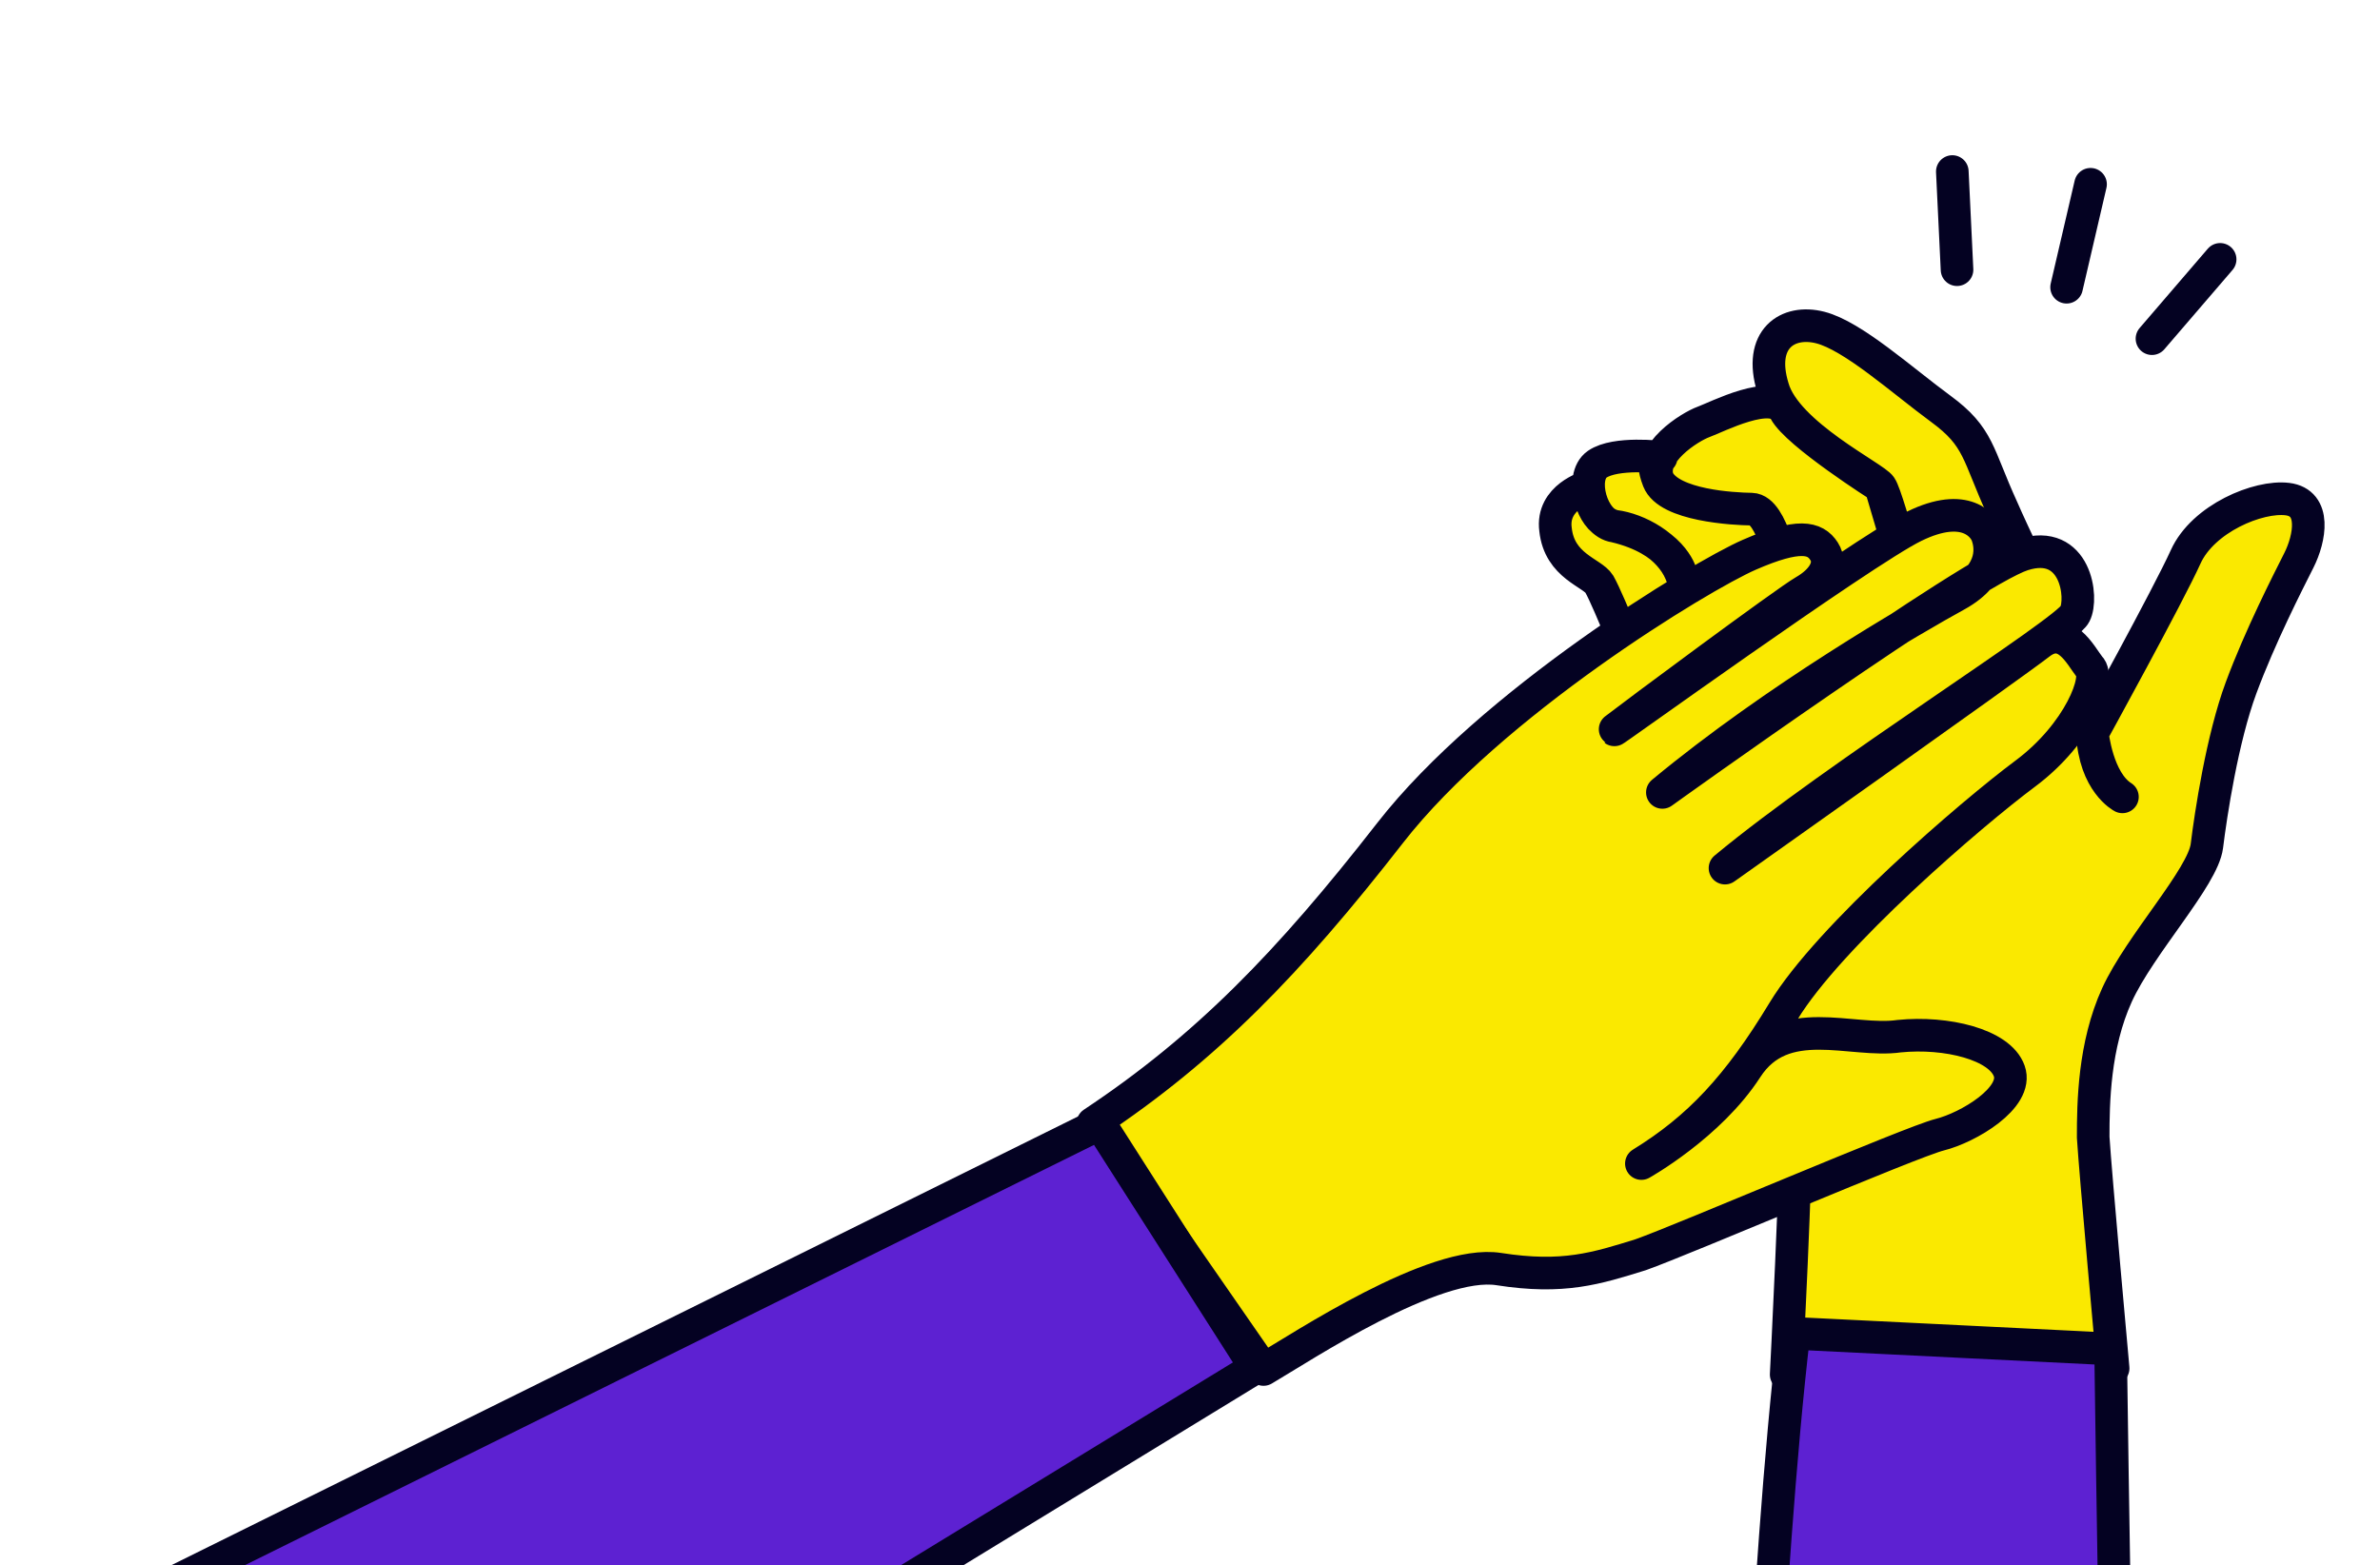 <svg width="149" height="98" viewBox="0 0 149 98" fill="none" xmlns="http://www.w3.org/2000/svg">
<path d="M132.293 85.669C132.293 85.669 131.174 73.356 131.044 71.199C131.044 69.059 131.092 65.453 132.535 62.289C133.979 59.125 137.92 54.935 138.163 52.959C138.407 50.982 139.12 46.256 140.304 43.059C141.488 39.863 143.223 36.467 143.921 35.083C144.618 33.699 145.024 31.475 143.207 31.248C141.39 31.021 137.919 32.461 136.832 34.867C135.746 37.273 130.994 45.91 130.994 45.91C130.994 45.91 131.286 48.889 132.875 49.891C132.875 49.891 131.14 49.005 130.994 45.91C130.831 42.947 126.889 35.365 125.348 31.828C123.791 28.423 123.921 27.369 121.504 25.596C119.087 23.822 116.005 21.03 113.961 20.507C111.917 19.984 110.052 21.223 110.993 24.284C111.82 27.196 117.416 29.901 117.741 30.477C118.195 31.069 120.531 39.922 120.531 39.922L117.741 30.477C117.741 30.477 112.485 27.145 111.739 25.714C110.993 24.284 107.473 26.118 106.646 26.416C105.819 26.714 103.11 28.383 103.824 30.077C104.683 31.656 108.479 31.862 109.663 31.876C110.977 31.907 111.675 35.873 111.675 35.873C111.675 35.873 110.977 31.907 109.663 31.876C108.479 31.862 104.424 31.624 103.824 30.077C103.223 28.531 104.002 28.628 104.002 28.628C104.002 28.628 101.147 28.271 99.996 29.064C98.844 29.857 99.671 32.769 101.099 32.947C102.526 33.126 104.505 34.175 105.219 35.87C105.933 37.564 106.825 39.95 106.825 39.95L105.219 35.87C105.219 35.87 104.684 33.796 101.099 32.947C99.558 32.621 99.428 30.465 99.428 30.465C99.428 30.465 97.109 31.112 97.384 33.153C97.628 35.457 99.688 35.848 100.126 36.572C100.775 37.723 102.575 42.362 102.575 42.362C102.575 42.362 112.422 65.129 112.455 69.146C112.488 73.163 111.823 86.057 111.823 86.057L132.293 85.669Z" fill="#FAE900" stroke="#040222" stroke-width="2.041" stroke-miterlimit="10" stroke-linecap="round" stroke-linejoin="round"/>
<path d="M138.992 16.238L134.724 21.204" stroke="#040222" stroke-width="2.041" stroke-miterlimit="10" stroke-linecap="round" stroke-linejoin="round"/>
<path d="M129.379 17.983L130.879 11.537" stroke="#040222" stroke-width="2.041" stroke-miterlimit="10" stroke-linecap="round" stroke-linejoin="round"/>
<path d="M122.52 16.886L122.225 10.739" stroke="#040222" stroke-width="2.041" stroke-miterlimit="10" stroke-linecap="round" stroke-linejoin="round"/>
<path d="M68.418 70.327C75.513 65.621 80.695 60.28 87.023 52.156C93.351 44.031 106.429 36.077 109.519 34.731C112.609 33.386 113.638 33.646 114.194 34.512C114.749 35.379 114.095 36.361 112.951 37.017C111.807 37.673 102.145 44.853 101.115 45.657C100.085 46.46 116.58 34.542 119.833 32.95C123.086 31.358 124.214 32.961 124.41 33.517C124.606 34.073 125.047 35.855 122.48 37.266C119.913 38.677 111.184 43.712 104.072 49.612C104.072 49.612 123.33 35.776 126.649 34.724C129.967 33.672 130.424 37.452 129.9 38.45C129.361 39.58 114.958 48.566 107.993 54.352C107.993 54.352 126.058 41.565 127.677 40.302C129.295 39.04 130.243 41.019 130.815 41.754C131.534 42.375 130.16 45.928 126.792 48.436C123.424 50.944 114.498 58.614 111.652 63.313C108.807 68.013 106.354 70.635 102.758 72.849C102.758 72.849 107.041 70.454 109.347 66.884C111.652 63.313 115.918 65.304 118.893 64.874C121.851 64.576 125.202 65.389 125.79 67.058C126.378 68.726 123.222 70.595 121.441 71.04C119.659 71.484 105.486 77.574 102.707 78.559C99.945 79.414 97.869 80.088 93.832 79.455C89.794 78.822 81.539 84.315 79.103 85.742L68.418 70.327Z" fill="#FAE900" stroke="#040222" stroke-width="2.041" stroke-miterlimit="10" stroke-linecap="round" stroke-linejoin="round"/>
<path d="M7.982 100.492L68.859 70.36L78.605 85.628L19.07 121.996L7.982 100.492Z" fill="#5D21D2" stroke="#040222" stroke-width="2.041" stroke-linecap="round" stroke-linejoin="round"/>
<path d="M112.311 83.478L132.133 84.456C132.383 104.672 133.189 130.964 131.365 142.001C129.085 155.798 122.906 162.523 112.415 162.112C106.915 161.897 64.591 158.446 52.32 156.458L55.912 134.718C64.196 136.131 87.602 137.447 96.021 138.638C106.545 140.128 107.955 136.707 108.923 129.567C109.698 123.854 110.544 98.431 112.311 83.478Z" fill="#5D21D2" stroke="#040222" stroke-width="2.041" stroke-linecap="round" stroke-linejoin="round"/>
</svg>
